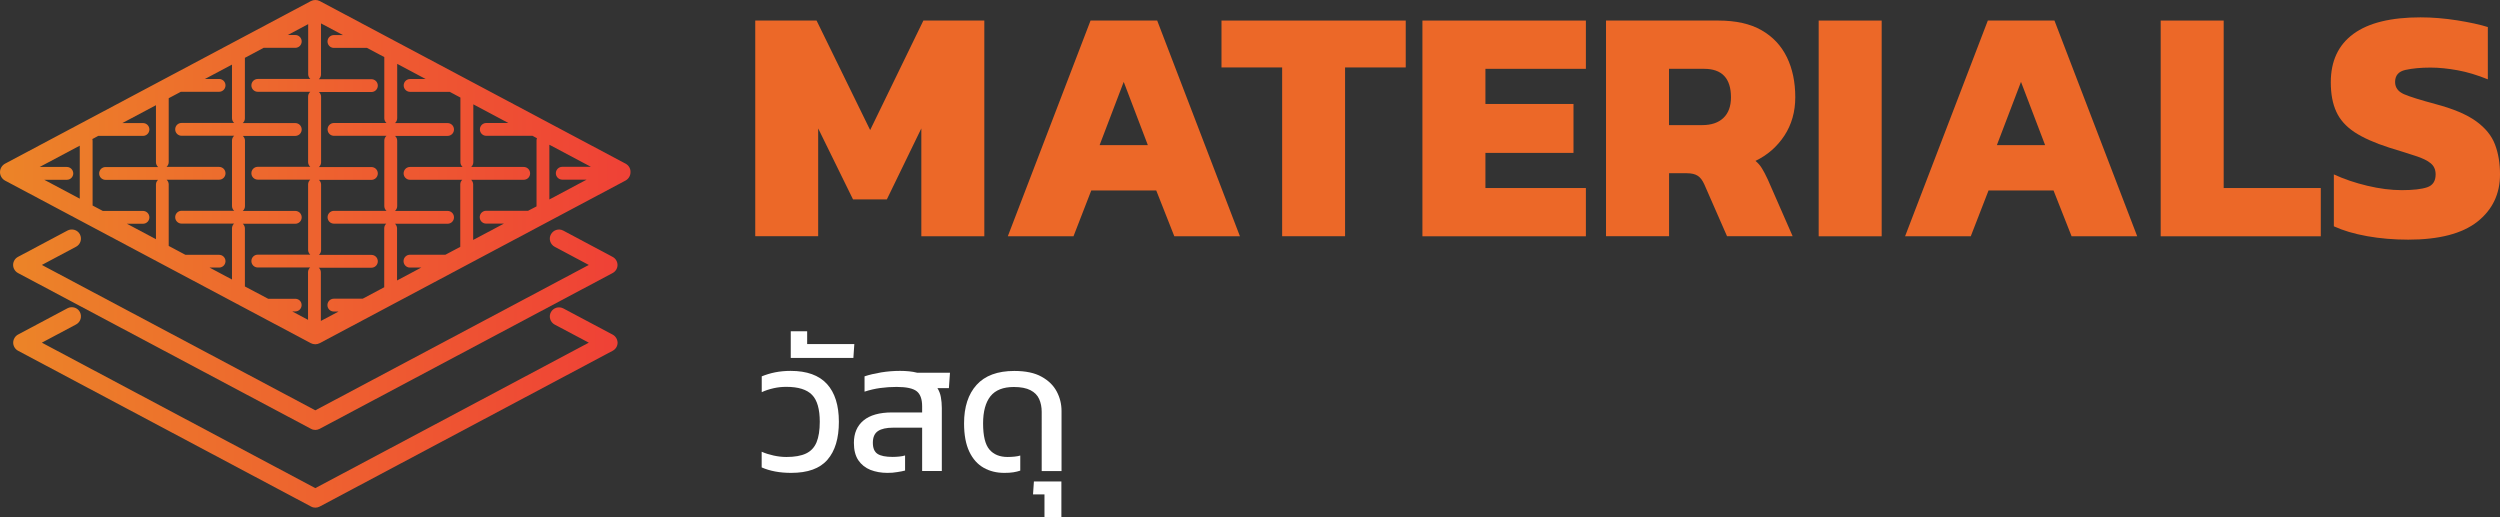 <?xml version="1.0" encoding="utf-8"?>
<!-- Generator: Adobe Illustrator 25.4.1, SVG Export Plug-In . SVG Version: 6.00 Build 0)  -->
<svg version="1.1" id="Layer_1" xmlns="http://www.w3.org/2000/svg" xmlns:xlink="http://www.w3.org/1999/xlink" x="0px" y="0px"
	 viewBox="0 0 342.9 70.91" style="enable-background:new 0 0 342.9 70.91;" xml:space="preserve">
<rect x="0" y="0" width="342.9" height="70.91" fill="#333333" stroke="none"/>
<style type="text/css">
	.st0{fill:#EC6828;}
	.st1{fill:#FFFFFF;}
	.st2{fill:url(#SVGID_1_);}
	.st3{fill:url(#SVGID_00000045593642617276954580000006720617335857929095_);}
	.st4{fill:url(#SVGID_00000156570551800013867460000008350725322561842821_);}
</style>
<g>
	<g>
		<g>
			<path class="st0" d="M103.59,32.41V2.82H112l7.35,15.02l7.3-15.02h8.36v29.59h-8.64V17.61l-4.73,9.74H117l-4.78-9.74v14.79
				H103.59z"/>
			<path class="st0" d="M138.23,32.41l11.35-29.59h9.14l11.35,29.59h-9l-2.48-6.29h-8.91l-2.44,6.29H138.23z M150.82,19.91h6.62
				l-3.31-8.68L150.82,19.91z"/>
			<path class="st0" d="M175.86,32.41V9.25h-8.32V2.82h25.27v6.43h-8.32v23.15H175.86z"/>
			<path class="st0" d="M195.1,32.41V2.82h22.42v6.62h-13.78v4.82h12.08v6.71h-12.08v4.82h13.78v6.62H195.1z"/>
			<path class="st0" d="M220.28,32.41V2.82h15.39c2.42,0,4.4,0.44,5.95,1.33c1.55,0.89,2.7,2.12,3.47,3.7
				c0.77,1.58,1.15,3.41,1.15,5.49c0,1.99-0.5,3.74-1.49,5.26c-1,1.52-2.32,2.67-3.97,3.47c0.34,0.28,0.63,0.6,0.87,0.99
				c0.24,0.38,0.52,0.91,0.83,1.58l3.4,7.76h-9l-3.12-7.12c-0.25-0.55-0.54-0.94-0.9-1.17c-0.35-0.23-0.85-0.35-1.49-0.35h-2.44
				v8.64H220.28z M228.92,17.16h4.55c1.26,0,2.23-0.33,2.92-0.99c0.69-0.66,1.03-1.6,1.03-2.82c0-2.6-1.23-3.91-3.68-3.91h-4.82
				V17.16z"/>
			<path class="st0" d="M249.45,32.41V2.82h8.64v29.59H249.45z"/>
			<path class="st0" d="M261.3,32.41l11.35-29.59h9.14l11.35,29.59h-9l-2.48-6.29h-8.91l-2.44,6.29H261.3z M273.89,19.91h6.62
				l-3.31-8.68L273.89,19.91z"/>
			<path class="st0" d="M296.36,32.41V2.82h8.64v22.97h13.32v6.62H296.36z"/>
			<path class="st0" d="M330.31,32.87c-1.99,0-3.87-0.16-5.65-0.48c-1.78-0.32-3.29-0.77-4.55-1.35v-7.12
				c1.38,0.64,2.91,1.16,4.59,1.56c1.68,0.4,3.26,0.6,4.73,0.6c1.53,0,2.69-0.13,3.47-0.39c0.78-0.26,1.17-0.85,1.17-1.77
				c0-0.64-0.22-1.15-0.67-1.52c-0.44-0.37-1.13-0.71-2.07-1.01c-0.93-0.31-2.15-0.69-3.65-1.15c-1.99-0.64-3.57-1.35-4.73-2.11
				c-1.16-0.77-2-1.7-2.5-2.8c-0.51-1.1-0.76-2.45-0.76-4.04c0-2.91,1.03-5.12,3.1-6.64c2.07-1.52,5.14-2.27,9.21-2.27
				c1.62,0,3.3,0.14,5.03,0.41c1.73,0.28,3.13,0.58,4.2,0.92v7.17c-1.44-0.58-2.82-1-4.13-1.24c-1.32-0.24-2.56-0.37-3.72-0.37
				c-1.35,0-2.5,0.11-3.45,0.32c-0.95,0.21-1.42,0.77-1.42,1.65c0,0.77,0.41,1.32,1.22,1.68c0.81,0.35,2.26,0.8,4.34,1.36
				c2.42,0.64,4.26,1.42,5.54,2.34c1.27,0.92,2.14,1.98,2.6,3.19c0.46,1.21,0.69,2.58,0.69,4.11c0,2.69-1.04,4.86-3.12,6.5
				C337.69,32.05,334.54,32.87,330.31,32.87z"/>
		</g>
	</g>
	<g>
		<path class="st1" d="M108.51,64.86c-1.55,0-2.9-0.25-4.04-0.75v-2.15c0.5,0.22,1.04,0.39,1.63,0.52c0.59,0.13,1.18,0.2,1.76,0.2
			c1.13,0,2.03-0.16,2.7-0.48c0.67-0.32,1.14-0.83,1.44-1.54c0.29-0.71,0.44-1.64,0.44-2.81c0-1.73-0.35-2.96-1.06-3.69
			c-0.71-0.73-1.88-1.1-3.53-1.1c-0.6,0-1.18,0.06-1.75,0.19c-0.57,0.13-1.11,0.3-1.62,0.54v-2.17c0.57-0.23,1.18-0.42,1.83-0.55
			c0.66-0.13,1.37-0.2,2.13-0.2c2.23,0,3.89,0.6,4.98,1.79c1.09,1.19,1.64,2.93,1.64,5.2c0,2.26-0.52,3.99-1.56,5.19
			C112.45,64.27,110.79,64.86,108.51,64.86z"/>
		<path class="st1" d="M108.46,49.09v-3.65h2.25v1.75h6.47l-0.13,1.9H108.46z"/>
		<path class="st1" d="M121.71,64.86c-0.85,0-1.62-0.14-2.32-0.41c-0.7-0.28-1.25-0.72-1.66-1.32c-0.41-0.61-0.61-1.4-0.61-2.39
			c0-1.31,0.44-2.34,1.32-3.07c0.88-0.73,2.19-1.1,3.92-1.1h4.12v-0.85c0-0.98-0.25-1.67-0.75-2.06c-0.5-0.39-1.41-0.59-2.75-0.59
			c-0.77,0-1.51,0.05-2.25,0.15c-0.73,0.1-1.45,0.27-2.15,0.5v-2.1c0.65-0.22,1.41-0.39,2.27-0.54c0.86-0.14,1.73-0.21,2.6-0.21
			c0.43,0,0.84,0.02,1.24,0.06c0.39,0.04,0.75,0.1,1.09,0.19h4.52l-0.15,2.12h-1.57c0.23,0.37,0.39,0.78,0.47,1.23
			c0.08,0.46,0.13,0.95,0.13,1.49v8.64h-2.7v-5.94h-3.97c-0.92,0-1.61,0.15-2.08,0.46c-0.47,0.31-0.71,0.84-0.71,1.61
			c0,0.73,0.21,1.24,0.64,1.52c0.42,0.28,1.12,0.42,2.08,0.42c0.3,0,0.6-0.02,0.91-0.05c0.31-0.03,0.57-0.08,0.79-0.15v2.07
			c-0.3,0.08-0.66,0.15-1.07,0.21C122.65,64.83,122.2,64.86,121.71,64.86z"/>
		<path class="st1" d="M137.74,64.86c-1.05,0-1.99-0.23-2.82-0.7c-0.83-0.47-1.49-1.2-1.97-2.21c-0.48-1.01-0.72-2.3-0.72-3.88
			c0-2.25,0.57-4.01,1.72-5.28c1.15-1.27,2.87-1.91,5.17-1.91c1.55,0,2.8,0.26,3.74,0.79c0.95,0.52,1.64,1.2,2.08,2.03
			c0.44,0.83,0.66,1.72,0.66,2.67v8.24h-2.72V56.5c0-0.66-0.12-1.26-0.35-1.77c-0.23-0.52-0.63-0.92-1.19-1.21
			c-0.56-0.29-1.32-0.44-2.28-0.44c-1.46,0-2.53,0.42-3.21,1.27c-0.67,0.85-1.01,2.09-1.01,3.72c0,1.72,0.29,2.91,0.87,3.59
			c0.58,0.68,1.41,1.02,2.5,1.02c0.32,0,0.63-0.02,0.94-0.05c0.31-0.03,0.57-0.08,0.79-0.15v2.07c-0.28,0.1-0.6,0.17-0.95,0.23
			C138.64,64.84,138.22,64.86,137.74,64.86z"/>
		<path class="st1" d="M143.26,70.91v-3.1h-1.57l0.12-1.77h3.77v4.87H143.26z"/>
	</g>
	<g>
		<linearGradient id="SVGID_1_" gradientUnits="userSpaceOnUse" x1="0" y1="23.609" x2="86.502" y2="23.609">
			<stop  offset="0" style="stop-color:#EC8428"/>
			<stop  offset="1" style="stop-color:#EF4136"/>
		</linearGradient>
		<path class="st2" d="M85.81,22.45L43.87,0.15c-0.38-0.2-0.85-0.2-1.23,0L0.69,22.45C0.27,22.68,0,23.13,0,23.61
			c0,0.48,0.27,0.93,0.69,1.16l41.94,22.3c0.19,0.1,0.4,0.15,0.61,0.15c0.21,0,0.42-0.05,0.61-0.15l41.94-22.3
			c0.43-0.23,0.69-0.67,0.69-1.16C86.5,23.13,86.24,22.68,85.81,22.45z M77.12,24.64h3.34l-5.11,2.72v-7.51l5.7,3.03h-3.93
			c-0.48,0-0.88,0.39-0.88,0.88C76.24,24.25,76.64,24.64,77.12,24.64z M72.43,28.91h-5.75c-0.49,0-0.88,0.39-0.88,0.88
			c0,0.49,0.39,0.88,0.88,0.88h2.44l-4.22,2.24V25.3c0-0.25-0.11-0.48-0.28-0.64c0,0,0,0,0,0h7.21c0.49,0,0.88-0.39,0.88-0.88
			c0-0.49-0.39-0.88-0.88-0.88h-7.21c0.18-0.16,0.3-0.39,0.3-0.66v-7.93l4.81,2.56h-3.03c-0.49,0-0.88,0.39-0.88,0.88
			c0,0.48,0.39,0.88,0.88,0.88h6.34l0.61,0.33c-0.04,0.1-0.06,0.2-0.06,0.32v8.99c0,0.01,0,0.02,0,0.04L72.43,28.91z M61.09,34.94
			h-4.86c-0.49,0-0.88,0.39-0.88,0.88c0,0.49,0.39,0.88,0.88,0.88h1.55l-3.32,1.77v-7.14c0-0.25-0.11-0.48-0.28-0.64h7.21
			c0.49,0,0.88-0.39,0.88-0.88c0-0.49-0.39-0.88-0.88-0.88h-7.21c0.18-0.16,0.3-0.39,0.3-0.65v-8.99c0-0.26-0.12-0.49-0.3-0.65h7.21
			c0.49,0,0.88-0.39,0.88-0.88c0-0.49-0.39-0.88-0.88-0.88h-7.21c0.18-0.16,0.3-0.39,0.3-0.65V8.76l3.91,2.08h-2.14
			c-0.49,0-0.88,0.39-0.88,0.88c0,0.48,0.39,0.88,0.88,0.88h5.44l1.46,0.78v8.86c0,0.26,0.12,0.5,0.3,0.66h-7.21
			c-0.49,0-0.88,0.39-0.88,0.88c0,0.49,0.39,0.88,0.88,0.88h7.17c0,0,0,0,0,0c-0.18,0.16-0.28,0.39-0.28,0.64v8.56L61.09,34.94z
			 M45.79,42.73h0.65l-2.43,1.29v-6.66c0-0.26-0.11-0.49-0.29-0.64h7.22c0.49,0,0.88-0.39,0.88-0.88c0-0.49-0.39-0.88-0.88-0.88
			h-7.2c0.18-0.16,0.3-0.39,0.3-0.65v-8.99c0-0.26-0.12-0.49-0.3-0.65h7.2c0.49,0,0.88-0.39,0.88-0.88c0-0.49-0.39-0.88-0.88-0.88
			h-7.2c0.18-0.16,0.3-0.39,0.3-0.65v-8.99c0-0.26-0.12-0.49-0.3-0.65h7.2c0.49,0,0.88-0.39,0.88-0.88c0-0.49-0.39-0.88-0.88-0.88
			h-7.21c0.18-0.16,0.3-0.39,0.3-0.65V3.21l3.01,1.6H45.8c-0.49,0-0.88,0.4-0.88,0.88c0,0.49,0.39,0.88,0.88,0.88h4.54l2.37,1.26
			v8.39c0,0.26,0.12,0.5,0.3,0.65h-7.2c-0.49,0-0.88,0.39-0.88,0.88c0,0.49,0.39,0.88,0.88,0.88h7.2c-0.18,0.16-0.3,0.39-0.3,0.65
			v8.99c0,0.26,0.12,0.49,0.3,0.65h-7.2c-0.49,0-0.88,0.39-0.88,0.88c0,0.49,0.39,0.88,0.88,0.88h7.17
			c-0.18,0.16-0.28,0.39-0.28,0.64v8.08l-2.95,1.57h-3.96c-0.49,0-0.88,0.4-0.88,0.88C44.91,42.34,45.3,42.73,45.79,42.73z
			 M40.5,40.98h-3.72l-3.19-1.69v-7.95c0-0.26-0.11-0.49-0.29-0.65h7.2c0.49,0,0.88-0.39,0.88-0.88c0-0.49-0.39-0.88-0.88-0.88h-7.2
			c0.18-0.16,0.3-0.39,0.3-0.65v-8.99c0-0.26-0.12-0.49-0.3-0.65h7.2c0.49,0,0.88-0.39,0.88-0.88c0-0.49-0.39-0.88-0.88-0.88h-7.21
			c0.19-0.16,0.3-0.39,0.3-0.65V7.93l2.57-1.37h4.34c0.49,0,0.88-0.39,0.88-0.88c0-0.48-0.39-0.88-0.88-0.88h-1.03l2.8-1.49v6.87
			c0,0.26,0.12,0.5,0.3,0.65h-7.21c-0.49,0-0.88,0.39-0.88,0.88c0,0.49,0.39,0.88,0.88,0.88h7.2c-0.18,0.16-0.3,0.39-0.3,0.65v8.99
			c0,0.26,0.12,0.49,0.3,0.65h-7.2c-0.49,0-0.88,0.39-0.88,0.88c0,0.49,0.39,0.88,0.88,0.88h7.2c-0.18,0.16-0.3,0.39-0.3,0.65v8.99
			c0,0.26,0.12,0.49,0.3,0.65h-7.2c-0.49,0-0.88,0.39-0.88,0.88c0,0.49,0.39,0.88,0.88,0.88h7.18c-0.18,0.16-0.29,0.39-0.29,0.64
			v6.54l-2.17-1.15h0.41c0.49,0,0.88-0.39,0.88-0.88S40.98,40.98,40.5,40.98z M30.05,34.95h-4.62l-2.29-1.22v-8.43
			c0-0.26-0.11-0.49-0.29-0.65c0,0,0,0,0,0h7.2c0.49,0,0.88-0.39,0.88-0.88c0-0.49-0.39-0.88-0.88-0.88h-7.21
			c0.18-0.16,0.3-0.39,0.3-0.66v-8.76l1.66-0.88h5.25c0.49,0,0.88-0.4,0.88-0.88c0-0.49-0.39-0.88-0.88-0.88h-1.94l3.71-1.97v7.35
			c0,0.26,0.12,0.5,0.3,0.65h-7.21c-0.49,0-0.88,0.39-0.88,0.88c0,0.49,0.39,0.88,0.88,0.88h7.21c-0.18,0.16-0.3,0.39-0.3,0.65v8.99
			c0,0.26,0.12,0.49,0.3,0.65h-7.21c-0.49,0-0.88,0.39-0.88,0.88c0,0.49,0.39,0.88,0.88,0.88h7.2c-0.18,0.16-0.29,0.39-0.29,0.65
			v7.02l-3.08-1.64h1.31c0.49,0,0.88-0.39,0.88-0.88C30.93,35.35,30.54,34.95,30.05,34.95z M19.61,28.93H14.1l-1.4-0.74v-8.9
			c0-0.08-0.01-0.15-0.03-0.22l0.8-0.43h6.14c0.49,0,0.88-0.4,0.88-0.88c0-0.49-0.39-0.88-0.88-0.88h-2.83l4.61-2.45v7.82
			c0,0.26,0.12,0.5,0.3,0.66h-7.21c-0.49,0-0.88,0.39-0.88,0.88c0,0.49,0.39,0.88,0.88,0.88h7.2c0,0,0,0,0,0
			c-0.18,0.16-0.29,0.39-0.29,0.65v7.49l-3.98-2.12h2.2c0.49,0,0.88-0.39,0.88-0.88C20.49,29.32,20.09,28.93,19.61,28.93z
			 M9.16,22.9H5.44l5.5-2.92v7.27l-4.87-2.59h3.1c0.49,0,0.88-0.39,0.88-0.88C10.04,23.29,9.65,22.9,9.16,22.9z"/>
		
			<linearGradient id="SVGID_00000162322434643910368450000006625371190230937764_" gradientUnits="userSpaceOnUse" x1="1.811" y1="45.217" x2="84.691" y2="45.217">
			<stop  offset="0" style="stop-color:#EC8428"/>
			<stop  offset="1" style="stop-color:#EF4136"/>
		</linearGradient>
		<path style="fill:url(#SVGID_00000162322434643910368450000006625371190230937764_);" d="M84.02,35.23l-6.76-3.6
			c-0.61-0.33-1.37-0.09-1.7,0.52c-0.33,0.61-0.09,1.37,0.52,1.7l4.68,2.49L43.25,56.28L5.74,36.34l4.7-2.5
			c0.61-0.33,0.84-1.08,0.52-1.7c-0.32-0.61-1.09-0.84-1.7-0.52l-6.79,3.61c-0.41,0.22-0.67,0.64-0.67,1.11
			c0,0.46,0.26,0.89,0.67,1.11l40.19,21.37c0.18,0.1,0.39,0.15,0.59,0.15c0.2,0,0.4-0.05,0.59-0.15l40.19-21.37
			c0.41-0.22,0.67-0.64,0.67-1.11C84.69,35.87,84.44,35.45,84.02,35.23z"/>
		
			<linearGradient id="SVGID_00000000195086070724898120000000983508285540118974_" gradientUnits="userSpaceOnUse" x1="1.811" y1="55.881" x2="84.691" y2="55.881">
			<stop  offset="0" style="stop-color:#EC8428"/>
			<stop  offset="1" style="stop-color:#EF4136"/>
		</linearGradient>
		<path style="fill:url(#SVGID_00000000195086070724898120000000983508285540118974_);" d="M84.02,45.89l-6.76-3.59
			c-0.61-0.32-1.37-0.09-1.7,0.52c-0.33,0.61-0.09,1.37,0.52,1.7L80.76,47L43.25,66.95L5.74,47l4.7-2.5
			c0.61-0.33,0.84-1.08,0.52-1.7c-0.32-0.61-1.09-0.84-1.7-0.52l-6.79,3.61C2.07,46.11,1.81,46.54,1.81,47
			c0,0.46,0.26,0.89,0.67,1.11l40.19,21.37c0.18,0.1,0.39,0.15,0.59,0.15c0.2,0,0.4-0.05,0.59-0.15l40.19-21.37
			c0.41-0.22,0.67-0.64,0.67-1.11C84.69,46.54,84.44,46.11,84.02,45.89z"/>
	</g>
</g>
</svg>
